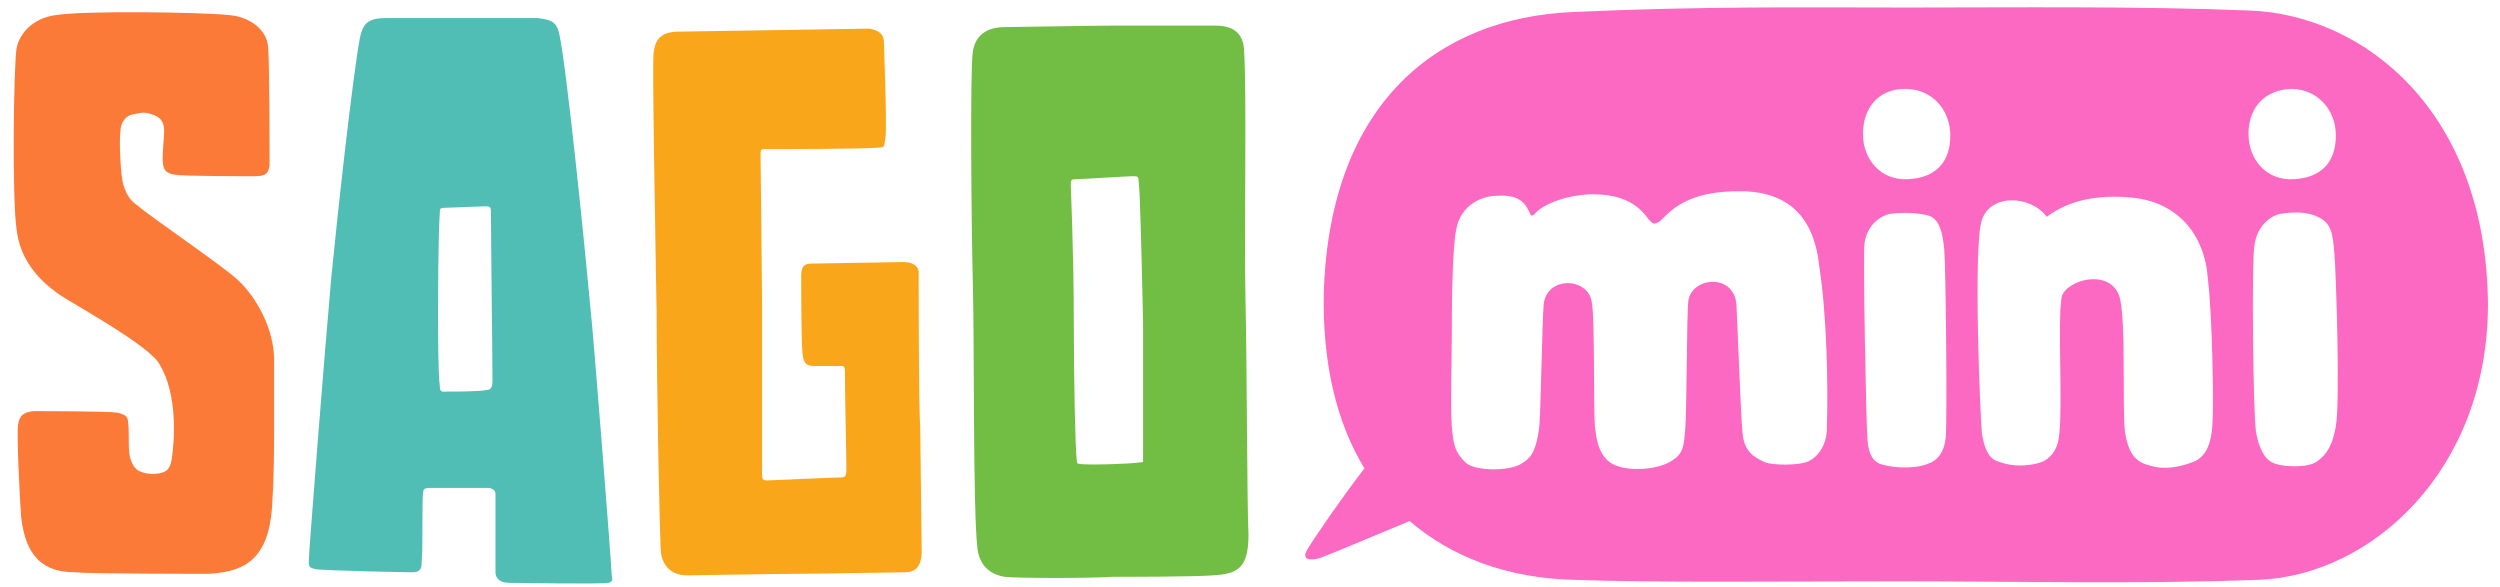 <?xml version="1.0" encoding="UTF-8"?> <svg xmlns="http://www.w3.org/2000/svg" x="0px" y="0px" width="166" height="39" viewBox="0 0 166 39"><path fill="#FC69C3" d="M149.4.7C142 .4 133.8.5 126.7.5s-13.4-.1-22.3.3c-9 .4-16.1 6.1-16.5 18.6-.1 4.6.8 8.6 2.7 11.7-1.4 1.8-3.4 4.7-3.8 5.4-.4.7.2.7.7.6.4-.1 3.9-1.6 6.1-2.5 2.8 2.4 6.5 3.8 10.9 3.9 5.6.2 13.4.1 21.6.1s15.5.2 23.9-.1c7.5-.3 15.2-7.3 15.2-18.3C165.1 7.4 157 1 149.4.7zm-28.1 27.8c0 .9-.5 1.9-1.4 2.2-.7.2-2.1.2-2.7 0-.6-.3-1.4-.6-1.5-2-.1-.9-.3-6.4-.4-8.5-.2-2.1-3-1.8-3.2-.2-.1.9-.1 7.4-.2 8.5-.1 1.1-.1 1.6-.9 2.1-.9.6-3.1.8-4.1.1-.8-.6-.9-1.6-1-2.4-.1-1.3 0-7.2-.2-8.2-.2-1.7-3-1.8-3.2.1-.1 1.1-.2 7.5-.3 8.2-.2 1.5-.5 2-1.2 2.4-.8.5-3.1.5-3.7-.1-.6-.6-.8-1-.9-2.4-.1-1.1 0-5 0-6.1s0-5.6.3-7c.3-1.6 1.7-2.2 2.7-2.2 1.5-.1 1.9.5 2.2 1.2.1.2.2.1.3 0 .6-.7 2.3-1.3 3.9-1.3 2.9 0 3.5 1.6 3.8 1.8.2.2.3.2.6 0 .6-.5 1.6-2.1 5.6-2 3.2.1 4.7 2 5 5 .5 3.2.6 7.9.5 10.8zm7.9.5c-.1 1.1-.6 1.6-1.2 1.8-.7.3-2 .3-2.8.1-.6-.1-1.1-.4-1.2-1.7-.1-1.4-.3-12.3-.2-13 .1-1 .8-1.8 1.7-2 .7-.1 1.7-.1 2.5.1s1 1.2 1.1 2.3c.1 1.1.2 11 .1 12.4zm-2.5-17.1c-1.8.1-3-1.3-3-3s1-3 2.8-3c1.8 0 3 1.4 3 3.1s-.9 2.8-2.8 2.9zm20.2 16.4c-.1 1.2-.4 1.9-1.1 2.3-.7.3-1.8.6-2.7.4-.9-.2-1.7-.4-2-2.3-.2-1.5.1-7.8-.4-9.1-.7-1.8-3.5-1-3.8.1-.3 1.5.1 7.5-.2 9.4-.1.8-.6 1.4-1.2 1.6s-1.5.3-2.3.1c-.7-.2-1.3-.2-1.6-2-.1-.9-.6-12.5 0-14.2.6-1.8 3.3-1.6 4.3-.2 1.2-.9 2.9-1.5 5.4-1.3 3.3.2 5.1 2.5 5.3 5.4.3 2.4.4 8.4.3 9.8zm5.2-22.4c1.8 0 3 1.4 3 3.1s-.9 2.8-2.8 2.9c-1.8.1-3-1.3-3-3s1-2.9 2.8-3zm3 22.4c-.2 1.1-.5 1.8-1.2 2.3-.6.5-2.2.4-2.8.2-.7-.2-1.1-1-1.3-2.1-.2-1.3-.3-11.7-.1-12.4.1-1 .8-1.9 1.7-2.1.7-.1 1.7-.2 2.5.2.9.4 1 1.1 1.1 2.4.1.9.4 9.9.1 11.5z"></path><path fill="#72BE44" d="M82.7 19.9c-.1-4.7.1-13.7-.1-16.7-.1-.9-.6-1.5-1.9-1.5h-6.9c-1.1 0-6.5.1-7.1.1-1 0-1.9.4-2.1 1.6-.2 1.2-.1 11.5 0 15.6.1 3.8 0 14.8.3 17.4.1.9.6 1.7 1.8 1.9.9.1 5.6.1 7.2 0 1.3 0 5.4 0 6.7-.1 1.6-.1 2.3-.5 2.3-2.7-.1-2.1-.1-11.4-.2-15.6zm-6.8 10.6c0 .2 0 .2-.2.2-.5.1-3.6.2-4 .1-.1 0-.2 0-.2-.2-.1-.7-.2-5.5-.2-9.3 0-4.5-.2-8.8-.2-9 0-.3 0-.4.3-.4.4 0 3.5-.2 3.8-.2s.4 0 .4.3c.1.5.2 5 .3 9.4v9.1z"></path><path fill="#FAA61A" d="M43.4 3.5c.1-.7.3-1.4 1.7-1.4.7 0 12.2-.2 12.6-.2.6.1 1 .3 1 1 0 .5.2 5.3.1 6.2-.1.5 0 .7-.4.7-1.1.1-7.1.1-7.6.1-.2 0-.3 0-.3.3 0 .5.1 8.6.1 9.7v11.5c0 .3 0 .5.3.5.4 0 4.3-.2 5-.2.2 0 .3-.1.3-.5 0-1-.1-5.2-.1-6.5 0-.2 0-.4-.2-.4h-1.8c-.5 0-.7-.1-.8-.7-.1-.7-.1-4.4-.1-5.3 0-.8.4-.8.8-.8s5.7-.1 6-.1c.5 0 1 .2 1 .7 0 .8 0 9.3.1 10.1 0 .8.1 7.4.1 8.4 0 1.1-.5 1.4-1.1 1.4s-6 .1-7.2.1c-1.4 0-6.4.1-7.3.1-.8 0-1.5-.4-1.7-1.4-.1-.5-.3-11.6-.3-16-.1-6.1-.3-16.6-.2-17.3z"></path><path fill="#51BEB5" d="M40.6 37.9c0-.4-1.2-15.8-1.4-17.5C39 18.1 37.6 4 37.1 2.1c-.2-.7-.6-.8-1.4-.9H25.6c-1.2 0-1.5.4-1.7 1.3-.5 2.7-1.5 11.8-1.9 15.9-.4 4.4-1.5 18.3-1.5 18.9 0 .4.1.4.5.5.9.1 6 .2 6.4.2.6 0 .6-.4.6-.7.1-.9 0-4.1.1-4.6 0-.2.1-.3.4-.3h4c.4.1.4.3.4.5V38c0 .4.3.7.9.7.6 0 5.9.1 6.6 0 .4-.1.2-.3.2-.8zm-7.9-12.7c0 .3 0 .7-.4.7-.5.1-2 .1-2.6.1-.3 0-.5.1-.5-.4-.2-1.4-.1-10.5 0-11.4 0-.3 0-.4.3-.4s2.4-.1 2.7-.1c.3 0 .4 0 .4.4 0 1.9.1 9.6.1 11.1z"></path><path fill="#FC7A38" d="M15.2 1c1.3.1 2.5.9 2.6 2.1.1 1 .1 7.4.1 7.9-.1.5-.2.7-1 .7-.7 0-4.8 0-5.3-.1-.6-.1-.8-.3-.8-1.1 0-.5.1-1.5.1-1.8 0-.4-.1-.9-.8-1.1-.5-.2-.8-.1-1.3 0S8 8.2 8 8.7c-.1.6 0 3 .2 3.6.2.6.4 1 1 1.4.8.7 5.8 4.1 6.6 4.9.9.8 2.3 2.8 2.4 5.1v5.4c0 2.3-.1 4.5-.2 5.2-.4 3.1-2.1 3.7-4.2 3.8-.9 0-7.8 0-8.8-.1-2.1 0-3.3-1-3.6-3.7-.1-1.4-.3-5.5-.2-6.1.1-.6.3-.8 1-.9.7 0 4.9 0 5.6.1.4.1.7.2.7.6.1.7 0 1.6.1 2.2s.4 1 .7 1.1c.4.2 1.1.2 1.4.1.4-.1.6-.3.7-.9.2-1.3.4-4.3-.8-6.3-.6-1.2-5.7-4-6.6-4.6-1.6-1.1-2.7-2.5-2.9-4.4-.3-1.9-.2-10.7 0-12 .2-1 1.1-2 2.6-2.2 2-.3 9.5-.2 11.5 0z"></path></svg> 